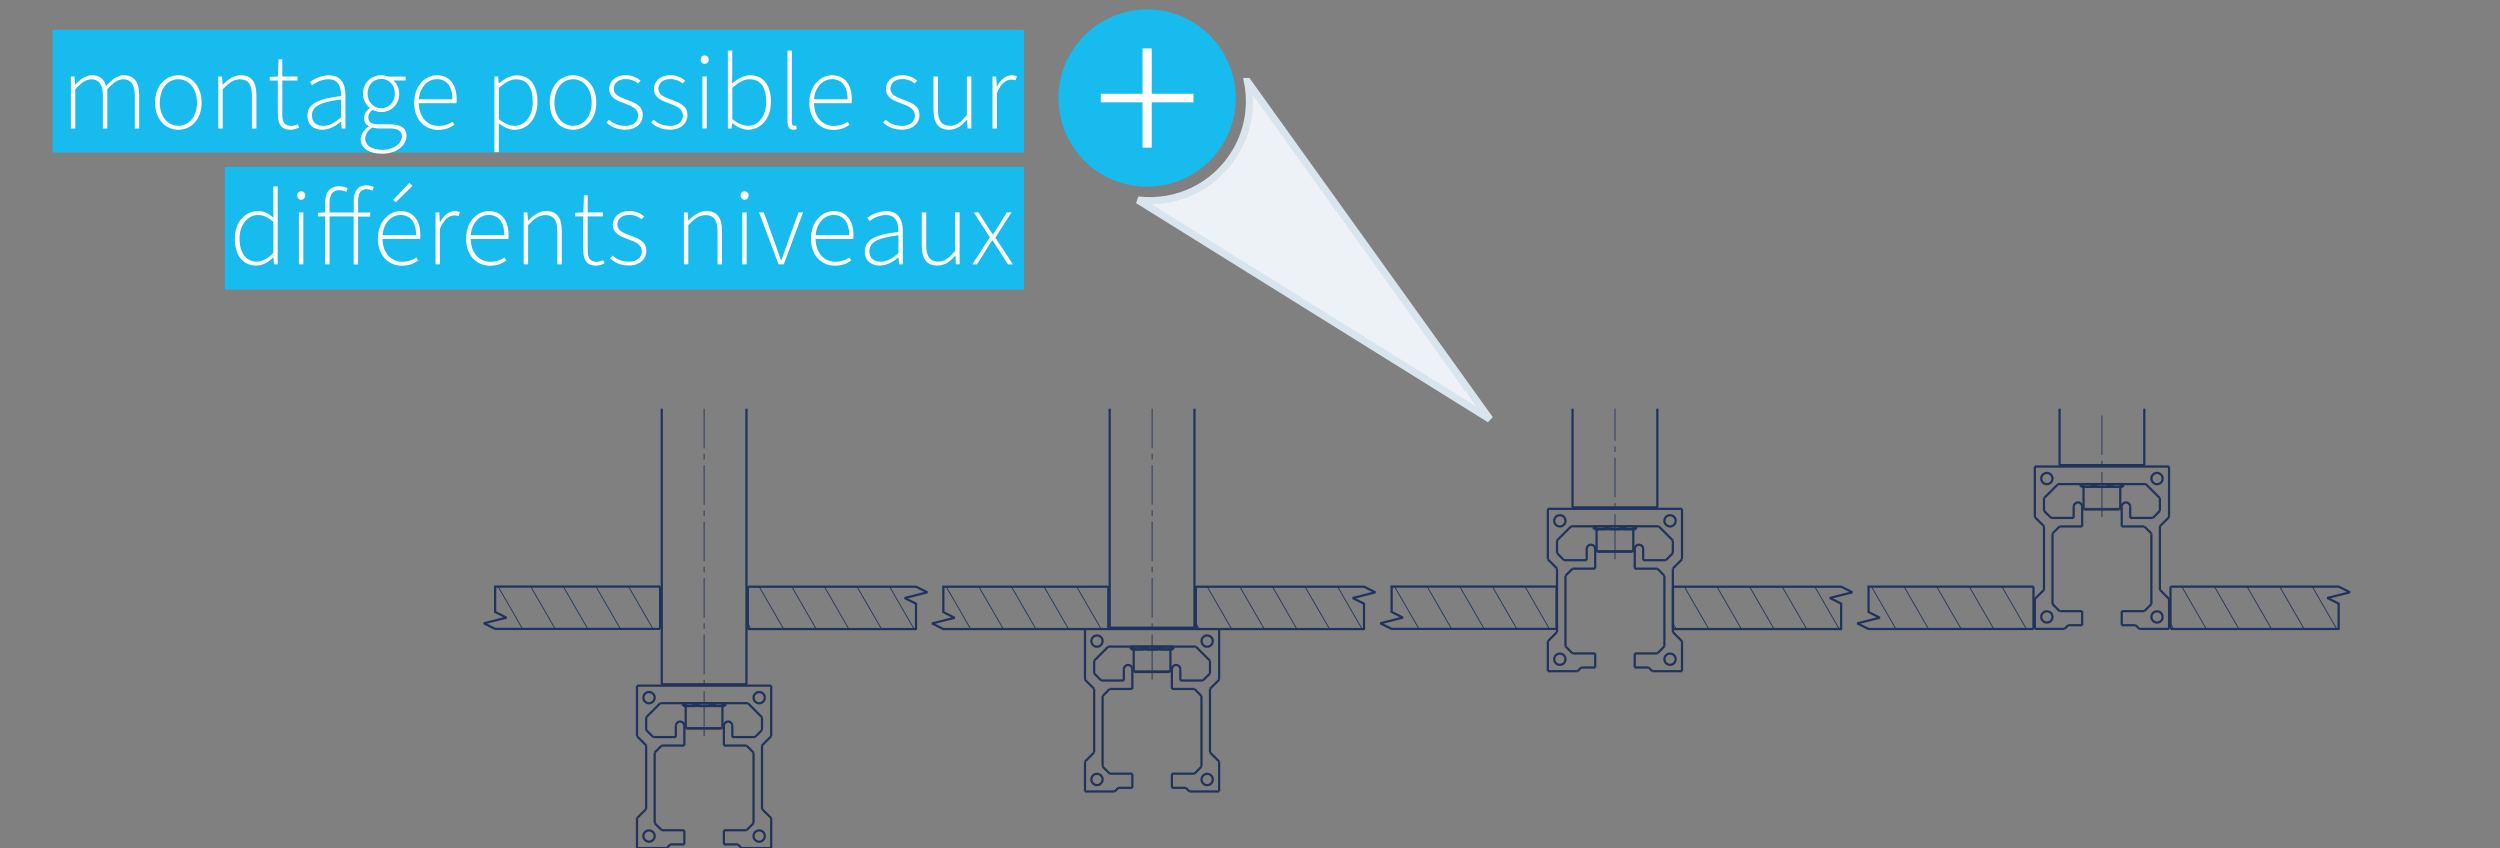 <?xml version="1.0" encoding="UTF-8"?><svg id="a" xmlns="http://www.w3.org/2000/svg" xmlns:xlink="http://www.w3.org/1999/xlink" viewBox="0 0 346.43 117.52"><rect x="0" y="0" width="346.43" height="117.52" fill="#808080" stroke="none"/><defs><style>.g{fill:#fff;}.h{stroke-width:.12px;}.h,.i,.j,.k,.l{fill:none;}.h,.l{stroke:#20335a;stroke-miterlimit:2;}.m{fill:#ecf2f6;}.i{stroke:#18bbee;stroke-miterlimit:10;stroke-width:17px;}.n{clip-path:url(#b);}.j{stroke:#d9e5ec;}.o{fill:#18bbee;}.p{clip-path:url(#f);}.q{fill:url(#e);}.r{mask:url(#d);}.s{clip-path:url(#c);}.l{stroke-width:.31px;}</style><clipPath id="b"><rect class="k" x="-87.92" y="-617.45" width="595.28" height="841.89"/></clipPath><clipPath id="c"><rect class="k" x="-87.92" y="-617.45" width="595.28" height="841.89"/></clipPath><linearGradient id="e" x1="-86.8" y1="223.12" x2="-85.8" y2="223.12" gradientTransform="translate(20254.16 7716.22) rotate(90) scale(89.84)" gradientUnits="userSpaceOnUse"><stop offset="0" stop-color="#fff"/><stop offset="1" stop-color="#000"/></linearGradient><mask id="d" x="-506.56" y="-913.45" width="1432.55" height="1433.91" maskUnits="userSpaceOnUse"><rect class="q" x="-293.14" y="-708.48" width="1005.71" height="1023.96" transform="translate(185.35 89.86) rotate(-42)"/></mask><clipPath id="f"><rect class="k" x="154.95" y="6.97" width="65.15" height="53.02"/></clipPath></defs><g class="n"><path class="o" d="M158.96,1.31c6.78,0,12.28,5.5,12.28,12.28s-5.5,12.28-12.28,12.28-12.28-5.5-12.28-12.28,5.5-12.28,12.28-12.28"/></g><polygon class="g" points="159.6 6.71 159.6 12.99 165.38 12.99 165.38 14.18 159.6 14.18 159.6 20.47 158.32 20.47 158.32 14.18 152.54 14.18 152.54 12.99 158.32 12.99 158.32 6.71 159.6 6.71"/><g class="s"><g class="r"><g class="p"><path class="m" d="M172.88,11.3l33.57,46.79-48.76-30.37c5.33,.64,10.76-1.87,13.61-6.81,1.75-3.03,2.21-6.43,1.57-9.61"/><path class="j" d="M172.88,11.3l33.57,46.79-48.76-30.37c5.33,.64,10.76-1.87,13.61-6.81,1.75-3.03,2.21-6.43,1.57-9.61Z"/></g></g></g><line class="l" x1="94.83" y1="117.01" x2="94.83" y2="115.05"/><line class="l" x1="92.89" y1="117.01" x2="94.83" y2="117.01"/><line class="l" x1="92.38" y1="117.52" x2="92.89" y2="117.01"/><line class="l" x1="88.27" y1="117.52" x2="92.38" y2="117.52"/><line class="l" x1="88.27" y1="113.37" x2="88.27" y2="117.52"/><line class="l" x1="89.54" y1="112.1" x2="88.27" y2="113.37"/><line class="l" x1="89.54" y1="103.29" x2="89.54" y2="112.1"/><line class="l" x1="88.27" y1="102.02" x2="89.54" y2="103.29"/><line class="l" x1="88.27" y1="95.01" x2="88.27" y2="102.02"/><line class="l" x1="106.87" y1="95.01" x2="106.87" y2="102.02"/><line class="l" x1="106.87" y1="102.02" x2="105.59" y2="103.29"/><line class="l" x1="105.59" y1="103.29" x2="105.59" y2="112.1"/><line class="l" x1="105.59" y1="112.1" x2="106.87" y2="113.37"/><line class="l" x1="106.87" y1="113.37" x2="106.87" y2="117.52"/><line class="l" x1="106.87" y1="117.52" x2="102.76" y2="117.52"/><line class="l" x1="102.76" y1="117.52" x2="102.25" y2="117.01"/><line class="l" x1="102.25" y1="117.01" x2="100.31" y2="117.01"/><line class="l" x1="100.31" y1="117.01" x2="100.31" y2="115.05"/><line class="l" x1="100.31" y1="115.05" x2="103.44" y2="115.05"/><line class="l" x1="103.44" y1="115.05" x2="104.42" y2="114.07"/><line class="l" x1="104.42" y1="114.07" x2="104.42" y2="104.29"/><line class="l" x1="104.42" y1="104.29" x2="103.44" y2="103.31"/><line class="l" x1="103.44" y1="103.31" x2="100.31" y2="103.31"/><line class="l" x1="100.31" y1="103.31" x2="100.31" y2="100.57"/><polyline class="l" points="101.48 100.57 101.45 100.38 101.36 100.21 101.22 100.08 101.04 100 100.85 99.98 100.66 100.03 100.5 100.14 100.38 100.29 100.32 100.47 100.31 100.57"/><line class="l" x1="101.48" y1="100.57" x2="101.48" y2="102.14"/><line class="l" x1="101.48" y1="102.14" x2="104.62" y2="102.14"/><line class="l" x1="104.62" y1="102.14" x2="105.59" y2="101.16"/><line class="l" x1="105.59" y1="101.16" x2="105.59" y2="99.4"/><line class="l" x1="105.59" y1="99.4" x2="103.64" y2="97.44"/><line class="l" x1="89.54" y1="99.4" x2="91.5" y2="97.44"/><line class="l" x1="89.54" y1="101.16" x2="89.54" y2="99.4"/><line class="l" x1="90.52" y1="102.14" x2="89.54" y2="101.16"/><line class="l" x1="93.65" y1="102.14" x2="90.52" y2="102.14"/><line class="l" x1="93.65" y1="100.57" x2="93.65" y2="102.14"/><polyline class="l" points="94.83 100.57 94.8 100.38 94.71 100.21 94.56 100.08 94.39 100 94.2 99.98 94.01 100.03 93.84 100.14 93.73 100.29 93.66 100.47 93.65 100.57"/><line class="l" x1="94.83" y1="103.31" x2="94.83" y2="100.57"/><line class="l" x1="91.7" y1="103.31" x2="94.83" y2="103.31"/><line class="l" x1="90.72" y1="104.29" x2="91.7" y2="103.31"/><line class="l" x1="90.72" y1="114.07" x2="90.72" y2="104.29"/><line class="l" x1="91.7" y1="115.05" x2="90.72" y2="114.07"/><line class="l" x1="94.83" y1="115.05" x2="91.7" y2="115.05"/><polyline class="l" points="89.15 96.68 89.18 96.87 89.25 97.05 89.36 97.21 89.51 97.33 89.68 97.42 89.87 97.46 90.07 97.45 90.25 97.39 90.42 97.29 90.56 97.15 90.65 96.98 90.71 96.8 90.72 96.6 90.67 96.41 90.59 96.24 90.46 96.09 90.3 95.98 90.12 95.91 89.92 95.89 89.73 95.92 89.55 95.99 89.4 96.11 89.27 96.26 89.19 96.44 89.15 96.63 89.15 96.68"/><polyline class="l" points="89.15 115.85 89.18 116.05 89.25 116.23 89.36 116.38 89.51 116.51 89.68 116.59 89.87 116.64 90.07 116.62 90.25 116.57 90.42 116.47 90.56 116.33 90.65 116.16 90.71 115.97 90.72 115.78 90.67 115.59 90.59 115.42 90.46 115.27 90.3 115.16 90.12 115.09 89.92 115.07 89.73 115.1 89.55 115.17 89.4 115.28 89.27 115.44 89.19 115.61 89.15 115.8 89.15 115.85"/><polyline class="l" points="105.99 96.68 105.96 96.48 105.89 96.3 105.78 96.15 105.63 96.02 105.46 95.94 105.26 95.9 105.07 95.9 104.88 95.96 104.72 96.06 104.58 96.2 104.48 96.37 104.43 96.55 104.42 96.75 104.46 96.94 104.55 97.11 104.68 97.26 104.84 97.37 105.02 97.44 105.21 97.46 105.41 97.43 105.59 97.36 105.74 97.24 105.86 97.09 105.95 96.92 105.98 96.73 105.99 96.68"/><polyline class="l" points="105.99 115.85 105.96 115.66 105.89 115.48 105.78 115.32 105.63 115.2 105.46 115.11 105.26 115.07 105.07 115.08 104.88 115.14 104.72 115.24 104.58 115.38 104.48 115.54 104.43 115.73 104.42 115.93 104.46 116.12 104.55 116.29 104.68 116.44 104.84 116.55 105.02 116.62 105.21 116.64 105.41 116.61 105.59 116.54 105.74 116.42 105.86 116.27 105.95 116.1 105.98 115.91 105.99 115.85"/><line class="l" x1="88.27" y1="95.01" x2="106.87" y2="95.01"/><line class="l" x1="91.5" y1="97.44" x2="103.64" y2="97.44"/><line class="l" x1="91.7" y1="94.82" x2="91.7" y2="56.63"/><line class="l" x1="103.44" y1="94.82" x2="103.44" y2="56.63"/><line class="l" x1="103.44" y1="94.82" x2="91.7" y2="94.82"/><line class="l" x1="103.25" y1="95.01" x2="103.44" y2="94.82"/><line class="l" x1="91.89" y1="95.01" x2="91.7" y2="94.82"/><line class="l" x1="96.12" y1="97.44" x2="96.12" y2="97.83"/><line class="l" x1="95.02" y1="97.44" x2="96.12" y2="97.44"/><line class="l" x1="95.02" y1="97.44" x2="95.02" y2="97.83"/><line class="l" x1="95.02" y1="97.83" x2="96.12" y2="97.83"/><line class="l" x1="96.48" y1="97.44" x2="96.48" y2="97.83"/><line class="l" x1="96.48" y1="97.44" x2="96.12" y2="97.44"/><line class="l" x1="96.42" y1="97.83" x2="96.12" y2="97.83"/><line class="l" x1="96.48" y1="97.44" x2="96.79" y2="97.44"/><line class="l" x1="98.35" y1="97.44" x2="98.35" y2="97.83"/><line class="l" x1="96.79" y1="97.44" x2="98.35" y2="97.44"/><line class="l" x1="96.79" y1="97.44" x2="96.79" y2="97.83"/><line class="l" x1="96.79" y1="97.83" x2="98.35" y2="97.83"/><line class="l" x1="98.35" y1="97.44" x2="98.66" y2="97.44"/><line class="l" x1="98.66" y1="97.44" x2="98.66" y2="97.83"/><line class="l" x1="95.02" y1="97.44" x2="94.74" y2="97.44"/><line class="l" x1="94.74" y1="97.44" x2="94.74" y2="97.83"/><line class="l" x1="95.02" y1="97.83" x2="94.74" y2="97.83"/><line class="l" x1="94.63" y1="97.44" x2="94.74" y2="97.44"/><line class="l" x1="94.63" y1="97.83" x2="94.74" y2="97.83"/><line class="l" x1="100.4" y1="97.44" x2="100.51" y2="97.44"/><line class="l" x1="100.4" y1="97.44" x2="100.4" y2="97.83"/><line class="l" x1="100.4" y1="97.83" x2="100.51" y2="97.83"/><line class="l" x1="100.13" y1="97.83" x2="100.4" y2="97.83"/><line class="l" x1="100.13" y1="97.44" x2="100.4" y2="97.44"/><line class="l" x1="100.13" y1="97.44" x2="100.13" y2="97.83"/><line class="l" x1="99.02" y1="97.44" x2="100.13" y2="97.44"/><line class="l" x1="99.02" y1="97.44" x2="99.02" y2="97.83"/><line class="l" x1="99.02" y1="97.83" x2="100.13" y2="97.83"/><line class="l" x1="98.72" y1="97.83" x2="99.02" y2="97.83"/><line class="l" x1="98.66" y1="97.44" x2="99.02" y2="97.44"/><line class="l" x1="94.63" y1="97.44" x2="94.63" y2="97.83"/><line class="l" x1="100.51" y1="97.44" x2="100.51" y2="97.83"/><line class="l" x1="95.02" y1="97.83" x2="97.57" y2="97.83"/><line class="h" x1="95.02" y1="100.8" x2="97.57" y2="100.8"/><line class="l" x1="97.57" y1="97.83" x2="100.11" y2="97.83"/><line class="h" x1="97.57" y1="100.8" x2="100.11" y2="100.8"/><line class="l" x1="95.18" y1="100.96" x2="97.57" y2="100.96"/><line class="l" x1="97.57" y1="100.96" x2="99.96" y2="100.96"/><line class="l" x1="95.02" y1="97.83" x2="95.02" y2="100.8"/><line class="l" x1="100.11" y1="97.83" x2="100.11" y2="100.8"/><polyline class="l" points="95.02 100.8 95.11 100.94 95.18 100.96"/><polyline class="l" points="99.96 100.96 100.1 100.87 100.11 100.8"/><path class="h" d="M97.57,62.12v-5.48m0,7.04v-.78m0,7.05v-5.48m0,31.31v6.23m0-7.8v.78m0-7.05v5.48m0-7.05v.78m0-7.04v5.48m0-7.04v.78m0-7.04v5.48m0-7.04v.78"/><line class="h" x1="90.49" y1="87.15" x2="87.1" y2="81.28"/><line class="h" x1="85.97" y1="87.15" x2="82.58" y2="81.28"/><line class="h" x1="81.45" y1="87.15" x2="78.06" y2="81.28"/><line class="h" x1="76.93" y1="87.15" x2="73.54" y2="81.28"/><line class="h" x1="72.41" y1="87.15" x2="69.02" y2="81.28"/><line class="l" x1="91.47" y1="81.28" x2="68.48" y2="81.28"/><line class="l" x1="68.57" y1="87.15" x2="91.47" y2="87.15"/><line class="l" x1="91.47" y1="87.15" x2="91.47" y2="81.28"/><polyline class="l" points="68.61 81.28 68.61 84.8 70.18 85.59 67.05 86.37 68.61 87.15"/><line class="h" x1="126.67" y1="87.17" x2="123.28" y2="81.3"/><line class="h" x1="122.15" y1="87.17" x2="118.76" y2="81.3"/><line class="h" x1="117.63" y1="87.17" x2="114.24" y2="81.3"/><line class="h" x1="113.11" y1="87.17" x2="109.72" y2="81.3"/><line class="h" x1="108.59" y1="87.17" x2="105.2" y2="81.3"/><line class="h" x1="104.07" y1="87.17" x2="103.63" y2="86.41"/><line class="l" x1="126.99" y1="81.3" x2="103.63" y2="81.3"/><line class="l" x1="103.63" y1="87.17" x2="127.06" y2="87.17"/><line class="l" x1="103.63" y1="87.17" x2="103.63" y2="81.3"/><polyline class="l" points="126.93 87.17 126.93 83.65 125.36 82.87 128.5 82.08 126.93 81.29"/><line class="h" x1="152.59" y1="87.17" x2="149.2" y2="81.3"/><line class="h" x1="148.07" y1="87.17" x2="144.68" y2="81.3"/><line class="h" x1="143.55" y1="87.17" x2="140.16" y2="81.3"/><line class="h" x1="139.03" y1="87.17" x2="135.64" y2="81.3"/><line class="h" x1="134.51" y1="87.17" x2="131.12" y2="81.3"/><line class="h" x1="188.75" y1="87.17" x2="185.36" y2="81.3"/><line class="h" x1="184.24" y1="87.17" x2="180.84" y2="81.3"/><line class="h" x1="179.71" y1="87.17" x2="176.33" y2="81.3"/><line class="h" x1="175.2" y1="87.17" x2="171.8" y2="81.3"/><line class="h" x1="170.67" y1="87.17" x2="167.29" y2="81.3"/><line class="h" x1="166.15" y1="87.17" x2="165.71" y2="86.41"/><line class="l" x1="156.91" y1="109.17" x2="156.91" y2="107.21"/><line class="l" x1="154.97" y1="109.17" x2="156.91" y2="109.17"/><line class="l" x1="154.46" y1="109.68" x2="154.97" y2="109.17"/><line class="l" x1="150.35" y1="109.68" x2="154.46" y2="109.68"/><line class="l" x1="150.35" y1="105.53" x2="150.35" y2="109.68"/><line class="l" x1="151.62" y1="104.26" x2="150.35" y2="105.53"/><line class="l" x1="151.62" y1="95.45" x2="151.62" y2="104.26"/><line class="l" x1="150.35" y1="94.18" x2="151.62" y2="95.45"/><line class="l" x1="150.35" y1="87.17" x2="150.35" y2="94.18"/><line class="l" x1="168.94" y1="87.17" x2="168.94" y2="94.18"/><line class="l" x1="168.94" y1="94.18" x2="167.67" y2="95.45"/><line class="l" x1="167.67" y1="95.45" x2="167.67" y2="104.26"/><line class="l" x1="167.67" y1="104.26" x2="168.94" y2="105.53"/><line class="l" x1="168.94" y1="105.53" x2="168.94" y2="109.68"/><line class="l" x1="168.94" y1="109.68" x2="164.83" y2="109.68"/><line class="l" x1="164.83" y1="109.68" x2="164.32" y2="109.17"/><line class="l" x1="164.32" y1="109.17" x2="162.39" y2="109.17"/><line class="l" x1="162.39" y1="109.17" x2="162.39" y2="107.21"/><line class="l" x1="162.39" y1="107.21" x2="165.52" y2="107.21"/><line class="l" x1="165.52" y1="107.21" x2="166.49" y2="106.23"/><line class="l" x1="166.49" y1="106.23" x2="166.49" y2="96.45"/><line class="l" x1="166.49" y1="96.45" x2="165.52" y2="95.47"/><line class="l" x1="165.52" y1="95.47" x2="162.39" y2="95.47"/><line class="l" x1="162.39" y1="95.47" x2="162.39" y2="92.73"/><polyline class="l" points="163.56 92.73 163.53 92.54 163.43 92.37 163.29 92.24 163.12 92.16 162.92 92.14 162.74 92.19 162.58 92.3 162.46 92.45 162.39 92.63 162.39 92.73"/><line class="l" x1="163.56" y1="92.73" x2="163.56" y2="94.3"/><line class="l" x1="163.56" y1="94.3" x2="166.69" y2="94.3"/><line class="l" x1="166.69" y1="94.3" x2="167.67" y2="93.32"/><line class="l" x1="167.67" y1="93.32" x2="167.67" y2="91.56"/><line class="l" x1="167.67" y1="91.56" x2="165.71" y2="89.6"/><line class="l" x1="151.62" y1="91.56" x2="153.58" y2="89.6"/><line class="l" x1="151.62" y1="93.32" x2="151.62" y2="91.56"/><line class="l" x1="152.6" y1="94.3" x2="151.62" y2="93.32"/><line class="l" x1="155.73" y1="94.3" x2="152.6" y2="94.3"/><line class="l" x1="155.73" y1="92.73" x2="155.73" y2="94.3"/><polyline class="l" points="156.91 92.73 156.87 92.54 156.78 92.37 156.64 92.24 156.46 92.16 156.27 92.14 156.08 92.19 155.92 92.3 155.8 92.45 155.74 92.63 155.73 92.73"/><line class="l" x1="156.91" y1="95.47" x2="156.91" y2="92.73"/><line class="l" x1="153.77" y1="95.47" x2="156.91" y2="95.47"/><line class="l" x1="152.79" y1="96.45" x2="153.77" y2="95.47"/><line class="l" x1="152.79" y1="106.23" x2="152.79" y2="96.45"/><line class="l" x1="153.77" y1="107.21" x2="152.79" y2="106.23"/><line class="l" x1="156.91" y1="107.21" x2="153.77" y2="107.21"/><polyline class="l" points="151.23 88.84 151.25 89.03 151.32 89.21 151.44 89.37 151.59 89.49 151.76 89.58 151.95 89.62 152.14 89.61 152.33 89.55 152.49 89.45 152.63 89.31 152.73 89.14 152.78 88.96 152.79 88.76 152.75 88.57 152.66 88.4 152.54 88.25 152.38 88.14 152.19 88.07 152 88.05 151.81 88.08 151.63 88.15 151.47 88.27 151.35 88.42 151.27 88.6 151.23 88.79 151.23 88.84"/><polyline class="l" points="151.23 108.01 151.25 108.21 151.32 108.39 151.44 108.54 151.59 108.67 151.76 108.75 151.95 108.8 152.14 108.78 152.33 108.73 152.49 108.63 152.63 108.49 152.73 108.32 152.78 108.13 152.79 107.94 152.75 107.75 152.66 107.58 152.54 107.43 152.38 107.32 152.19 107.25 152 107.23 151.81 107.26 151.63 107.33 151.47 107.44 151.35 107.6 151.27 107.77 151.23 107.96 151.23 108.01"/><polyline class="l" points="168.06 88.84 168.04 88.64 167.97 88.46 167.85 88.31 167.7 88.18 167.53 88.1 167.34 88.06 167.15 88.06 166.96 88.12 166.79 88.22 166.66 88.36 166.56 88.53 166.51 88.71 166.5 88.91 166.54 89.1 166.63 89.27 166.75 89.42 166.91 89.53 167.09 89.6 167.29 89.62 167.48 89.59 167.66 89.52 167.82 89.4 167.94 89.25 168.02 89.08 168.06 88.89 168.06 88.84"/><polyline class="l" points="168.06 108.01 168.04 107.82 167.97 107.64 167.85 107.48 167.7 107.36 167.53 107.27 167.34 107.23 167.15 107.24 166.96 107.3 166.79 107.4 166.66 107.54 166.56 107.7 166.51 107.89 166.5 108.09 166.54 108.28 166.63 108.45 166.75 108.6 166.91 108.71 167.09 108.78 167.29 108.8 167.48 108.77 167.66 108.7 167.82 108.58 167.94 108.43 168.02 108.26 168.06 108.07 168.06 108.01"/><line class="l" x1="150.35" y1="87.17" x2="168.94" y2="87.17"/><line class="l" x1="153.58" y1="89.6" x2="165.71" y2="89.6"/><line class="l" x1="153.77" y1="86.98" x2="153.77" y2="56.63"/><line class="l" x1="165.52" y1="86.98" x2="165.52" y2="56.63"/><line class="l" x1="165.52" y1="86.98" x2="153.77" y2="86.98"/><line class="l" x1="165.32" y1="87.17" x2="165.52" y2="86.98"/><line class="l" x1="153.97" y1="87.17" x2="153.77" y2="86.98"/><line class="l" x1="158.2" y1="89.6" x2="158.2" y2="89.99"/><line class="l" x1="157.09" y1="89.6" x2="158.2" y2="89.6"/><line class="l" x1="157.09" y1="89.6" x2="157.09" y2="89.99"/><line class="l" x1="157.09" y1="89.99" x2="158.2" y2="89.99"/><line class="l" x1="158.56" y1="89.6" x2="158.56" y2="89.99"/><line class="l" x1="158.56" y1="89.6" x2="158.2" y2="89.6"/><line class="l" x1="158.49" y1="89.99" x2="158.2" y2="89.99"/><line class="l" x1="158.56" y1="89.6" x2="158.86" y2="89.6"/><line class="l" x1="160.43" y1="89.6" x2="160.43" y2="89.99"/><line class="l" x1="158.86" y1="89.6" x2="160.43" y2="89.6"/><line class="l" x1="158.86" y1="89.6" x2="158.86" y2="89.99"/><line class="l" x1="158.86" y1="89.99" x2="160.43" y2="89.99"/><line class="l" x1="160.43" y1="89.6" x2="160.73" y2="89.6"/><line class="l" x1="160.73" y1="89.6" x2="160.73" y2="89.99"/><line class="l" x1="157.09" y1="89.6" x2="156.81" y2="89.6"/><line class="l" x1="156.81" y1="89.6" x2="156.81" y2="89.99"/><line class="l" x1="157.09" y1="89.99" x2="156.81" y2="89.99"/><line class="l" x1="156.71" y1="89.6" x2="156.81" y2="89.6"/><line class="l" x1="156.71" y1="89.99" x2="156.81" y2="89.99"/><line class="l" x1="162.47" y1="89.6" x2="162.58" y2="89.6"/><line class="l" x1="162.47" y1="89.6" x2="162.47" y2="89.99"/><line class="l" x1="162.47" y1="89.99" x2="162.58" y2="89.99"/><line class="l" x1="162.2" y1="89.99" x2="162.47" y2="89.99"/><line class="l" x1="162.2" y1="89.6" x2="162.47" y2="89.6"/><line class="l" x1="162.2" y1="89.6" x2="162.2" y2="89.99"/><line class="l" x1="161.09" y1="89.6" x2="162.2" y2="89.6"/><line class="l" x1="161.09" y1="89.6" x2="161.09" y2="89.99"/><line class="l" x1="161.09" y1="89.99" x2="162.2" y2="89.99"/><line class="l" x1="160.8" y1="89.99" x2="161.09" y2="89.99"/><line class="l" x1="160.73" y1="89.6" x2="161.09" y2="89.6"/><line class="l" x1="156.71" y1="89.6" x2="156.71" y2="89.99"/><line class="l" x1="162.58" y1="89.6" x2="162.58" y2="89.99"/><line class="l" x1="157.1" y1="89.99" x2="159.65" y2="89.99"/><line class="h" x1="157.1" y1="92.96" x2="159.65" y2="92.96"/><line class="l" x1="159.65" y1="89.99" x2="162.19" y2="89.99"/><line class="h" x1="159.65" y1="92.96" x2="162.19" y2="92.96"/><line class="l" x1="157.26" y1="93.12" x2="159.65" y2="93.12"/><line class="l" x1="159.65" y1="93.12" x2="162.03" y2="93.12"/><line class="l" x1="157.1" y1="89.99" x2="157.1" y2="92.96"/><line class="l" x1="162.19" y1="89.99" x2="162.19" y2="92.96"/><polyline class="l" points="157.1 92.96 157.19 93.1 157.26 93.12"/><polyline class="l" points="162.03 93.12 162.17 93.03 162.19 92.96"/><line class="l" x1="189.06" y1="81.3" x2="165.71" y2="81.3"/><line class="l" x1="168.94" y1="87.17" x2="189.15" y2="87.17"/><line class="l" x1="165.71" y1="87.17" x2="165.71" y2="81.3"/><line class="l" x1="153.58" y1="81.3" x2="130.58" y2="81.3"/><line class="l" x1="153.58" y1="81.3" x2="153.77" y2="81.3"/><line class="l" x1="165.52" y1="81.3" x2="165.71" y2="81.3"/><line class="l" x1="130.66" y1="87.17" x2="150.35" y2="87.17"/><line class="l" x1="153.58" y1="87.17" x2="153.58" y2="81.3"/><path class="h" d="M159.65,62.11v-5.48m0,31.31v6.23m0-7.8v.78m0-7.05v5.48m0-7.05v.78m0-7.04v5.48m0-7.04v.78m0-7.04v5.48m0-7.04v.78"/><polyline class="l" points="130.72 81.3 130.72 84.82 132.28 85.61 129.15 86.39 130.72 87.17"/><polyline class="l" points="189.01 87.17 189.01 83.65 187.45 82.87 190.58 82.08 189 81.29"/><line class="h" x1="166.18" y1="87.19" x2="165.74" y2="86.42"/><line class="l" x1="221.05" y1="92.5" x2="221.05" y2="90.55"/><line class="l" x1="219.11" y1="92.5" x2="221.05" y2="92.5"/><line class="l" x1="218.6" y1="93.01" x2="219.11" y2="92.5"/><line class="l" x1="214.49" y1="93.01" x2="218.6" y2="93.01"/><line class="l" x1="214.49" y1="88.86" x2="214.49" y2="93.01"/><line class="l" x1="215.76" y1="87.59" x2="214.49" y2="88.86"/><line class="l" x1="215.76" y1="78.78" x2="215.76" y2="87.59"/><line class="l" x1="214.49" y1="77.51" x2="215.76" y2="78.78"/><line class="l" x1="214.49" y1="70.51" x2="214.49" y2="77.51"/><line class="l" x1="233.08" y1="70.51" x2="233.08" y2="77.51"/><line class="l" x1="233.08" y1="77.51" x2="231.81" y2="78.78"/><line class="l" x1="231.81" y1="78.78" x2="231.81" y2="87.59"/><line class="l" x1="231.81" y1="87.59" x2="233.08" y2="88.86"/><line class="l" x1="233.08" y1="88.86" x2="233.08" y2="93.01"/><line class="l" x1="233.08" y1="93.01" x2="228.97" y2="93.01"/><line class="l" x1="228.97" y1="93.01" x2="228.46" y2="92.5"/><line class="l" x1="228.46" y1="92.5" x2="226.53" y2="92.5"/><line class="l" x1="226.53" y1="92.5" x2="226.53" y2="90.55"/><line class="l" x1="226.53" y1="90.55" x2="229.66" y2="90.55"/><line class="l" x1="229.66" y1="90.55" x2="230.64" y2="89.57"/><line class="l" x1="230.64" y1="89.57" x2="230.64" y2="79.78"/><line class="l" x1="230.64" y1="79.78" x2="229.66" y2="78.8"/><line class="l" x1="229.66" y1="78.8" x2="226.53" y2="78.8"/><line class="l" x1="226.53" y1="78.8" x2="226.53" y2="76.07"/><polyline class="l" points="227.7 76.07 227.67 75.87 227.58 75.71 227.44 75.57 227.26 75.5 227.06 75.48 226.88 75.53 226.72 75.63 226.6 75.79 226.53 75.97 226.53 76.07"/><line class="l" x1="227.7" y1="76.07" x2="227.7" y2="77.63"/><line class="l" x1="227.7" y1="77.63" x2="230.83" y2="77.63"/><line class="l" x1="230.83" y1="77.63" x2="231.81" y2="76.65"/><line class="l" x1="231.81" y1="76.65" x2="231.81" y2="74.89"/><line class="l" x1="231.81" y1="74.89" x2="229.85" y2="72.93"/><line class="l" x1="215.76" y1="74.89" x2="217.72" y2="72.93"/><line class="l" x1="215.76" y1="76.65" x2="215.76" y2="74.89"/><line class="l" x1="216.74" y1="77.63" x2="215.76" y2="76.65"/><line class="l" x1="219.87" y1="77.63" x2="216.74" y2="77.63"/><line class="l" x1="219.87" y1="76.07" x2="219.87" y2="77.63"/><polyline class="l" points="221.05 76.07 221.01 75.87 220.92 75.71 220.78 75.57 220.6 75.5 220.41 75.48 220.22 75.53 220.06 75.63 219.94 75.79 219.88 75.97 219.87 76.07"/><line class="l" x1="221.05" y1="78.8" x2="221.05" y2="76.07"/><line class="l" x1="217.91" y1="78.8" x2="221.05" y2="78.8"/><line class="l" x1="216.93" y1="79.78" x2="217.91" y2="78.8"/><line class="l" x1="216.93" y1="89.57" x2="216.93" y2="79.78"/><line class="l" x1="217.91" y1="90.55" x2="216.93" y2="89.57"/><line class="l" x1="221.05" y1="90.55" x2="217.91" y2="90.55"/><polyline class="l" points="215.37 72.17 215.39 72.37 215.46 72.54 215.58 72.7 215.73 72.83 215.9 72.91 216.09 72.95 216.28 72.94 216.47 72.89 216.64 72.79 216.77 72.65 216.87 72.48 216.93 72.29 216.93 72.1 216.89 71.91 216.8 71.74 216.68 71.59 216.52 71.48 216.34 71.41 216.14 71.39 215.95 71.42 215.77 71.49 215.61 71.6 215.49 71.75 215.41 71.93 215.37 72.12 215.37 72.17"/><polyline class="l" points="215.37 91.35 215.39 91.54 215.46 91.72 215.58 91.88 215.73 92.01 215.9 92.09 216.09 92.13 216.28 92.12 216.47 92.06 216.64 91.97 216.77 91.83 216.87 91.66 216.93 91.47 216.93 91.28 216.89 91.09 216.8 90.91 216.68 90.77 216.52 90.66 216.34 90.59 216.14 90.57 215.95 90.59 215.77 90.67 215.61 90.78 215.49 90.93 215.41 91.11 215.37 91.3 215.37 91.35"/><polyline class="l" points="232.2 72.17 232.18 71.98 232.11 71.8 232 71.64 231.85 71.51 231.67 71.43 231.48 71.39 231.29 71.4 231.1 71.46 230.93 71.56 230.8 71.7 230.7 71.86 230.65 72.05 230.64 72.24 230.68 72.43 230.77 72.61 230.9 72.75 231.06 72.86 231.24 72.93 231.43 72.96 231.62 72.93 231.8 72.85 231.96 72.74 232.08 72.59 232.16 72.41 232.2 72.22 232.2 72.17"/><polyline class="l" points="232.2 91.35 232.18 91.16 232.11 90.98 232 90.82 231.85 90.69 231.67 90.61 231.48 90.57 231.29 90.58 231.1 90.63 230.93 90.73 230.8 90.87 230.7 91.04 230.65 91.23 230.64 91.42 230.68 91.61 230.77 91.78 230.9 91.93 231.06 92.04 231.24 92.11 231.43 92.13 231.62 92.11 231.8 92.03 231.96 91.92 232.08 91.77 232.16 91.59 232.2 91.4 232.2 91.35"/><line class="l" x1="214.49" y1="70.51" x2="233.08" y2="70.51"/><line class="l" x1="217.72" y1="72.93" x2="229.85" y2="72.93"/><line class="l" x1="217.91" y1="70.31" x2="217.91" y2="56.64"/><line class="l" x1="229.66" y1="70.31" x2="229.66" y2="56.63"/><line class="l" x1="229.66" y1="70.31" x2="217.91" y2="70.31"/><line class="l" x1="229.46" y1="70.51" x2="229.66" y2="70.31"/><line class="l" x1="218.11" y1="70.51" x2="217.91" y2="70.31"/><line class="l" x1="222.34" y1="72.93" x2="222.34" y2="73.33"/><line class="l" x1="221.23" y1="72.93" x2="222.34" y2="72.93"/><line class="l" x1="221.23" y1="72.93" x2="221.23" y2="73.33"/><line class="l" x1="221.23" y1="73.33" x2="222.34" y2="73.33"/><line class="l" x1="222.7" y1="72.93" x2="222.7" y2="73.33"/><line class="l" x1="222.7" y1="72.93" x2="222.34" y2="72.93"/><line class="l" x1="222.63" y1="73.33" x2="222.34" y2="73.33"/><line class="l" x1="222.7" y1="72.93" x2="223" y2="72.93"/><line class="l" x1="224.57" y1="72.93" x2="224.57" y2="73.33"/><line class="l" x1="223" y1="72.93" x2="224.57" y2="72.93"/><line class="l" x1="223" y1="72.93" x2="223" y2="73.33"/><line class="l" x1="223" y1="73.33" x2="224.57" y2="73.33"/><line class="l" x1="224.57" y1="72.93" x2="224.87" y2="72.93"/><line class="l" x1="224.87" y1="72.93" x2="224.87" y2="73.33"/><line class="l" x1="221.23" y1="72.93" x2="220.96" y2="72.93"/><line class="l" x1="220.96" y1="72.93" x2="220.96" y2="73.33"/><line class="l" x1="221.23" y1="73.33" x2="220.96" y2="73.33"/><line class="l" x1="220.85" y1="72.93" x2="220.96" y2="72.93"/><line class="l" x1="220.85" y1="73.33" x2="220.96" y2="73.33"/><line class="l" x1="226.62" y1="72.93" x2="226.72" y2="72.93"/><line class="l" x1="226.62" y1="72.93" x2="226.62" y2="73.33"/><line class="l" x1="226.62" y1="73.33" x2="226.72" y2="73.33"/><line class="l" x1="226.34" y1="73.33" x2="226.62" y2="73.33"/><line class="l" x1="226.34" y1="72.93" x2="226.62" y2="72.93"/><line class="l" x1="226.34" y1="72.93" x2="226.34" y2="73.33"/><line class="l" x1="225.23" y1="72.93" x2="226.34" y2="72.93"/><line class="l" x1="225.23" y1="72.93" x2="225.23" y2="73.33"/><line class="l" x1="225.23" y1="73.33" x2="226.34" y2="73.33"/><line class="l" x1="224.94" y1="73.33" x2="225.23" y2="73.33"/><line class="l" x1="224.87" y1="72.93" x2="225.23" y2="72.93"/><line class="l" x1="220.85" y1="72.93" x2="220.85" y2="73.33"/><line class="l" x1="226.72" y1="72.93" x2="226.72" y2="73.33"/><line class="l" x1="221.24" y1="73.33" x2="223.79" y2="73.33"/><line class="h" x1="221.24" y1="76.3" x2="223.79" y2="76.3"/><line class="l" x1="223.79" y1="73.33" x2="226.33" y2="73.33"/><line class="h" x1="223.79" y1="76.3" x2="226.33" y2="76.3"/><line class="l" x1="221.4" y1="76.46" x2="223.79" y2="76.46"/><line class="l" x1="223.79" y1="76.46" x2="226.17" y2="76.46"/><line class="l" x1="221.24" y1="73.33" x2="221.24" y2="76.3"/><line class="l" x1="226.33" y1="73.33" x2="226.33" y2="76.3"/><polyline class="l" points="221.24 76.3 221.33 76.44 221.4 76.46"/><polyline class="l" points="226.17 76.46 226.31 76.37 226.33 76.3"/><path class="h" d="M223.79,71.27v6.23m0-7.8v.78m0-7.05v5.48m0-7.05v.78m0-6.03v4.46"/><line class="h" x1="214.71" y1="87.15" x2="211.32" y2="81.28"/><line class="h" x1="210.19" y1="87.15" x2="206.8" y2="81.28"/><line class="h" x1="205.67" y1="87.15" x2="202.28" y2="81.28"/><line class="h" x1="201.15" y1="87.15" x2="197.76" y2="81.28"/><line class="h" x1="196.63" y1="87.15" x2="193.24" y2="81.28"/><line class="l" x1="215.69" y1="81.28" x2="192.7" y2="81.28"/><line class="l" x1="192.79" y1="87.15" x2="215.69" y2="87.15"/><line class="l" x1="215.69" y1="87.15" x2="215.69" y2="81.28"/><polyline class="l" points="192.84 81.28 192.84 84.8 194.4 85.58 191.27 86.37 192.84 87.15"/><line class="h" x1="254.87" y1="87.17" x2="251.48" y2="81.3"/><line class="h" x1="250.35" y1="87.17" x2="246.96" y2="81.3"/><line class="h" x1="245.83" y1="87.17" x2="242.44" y2="81.3"/><line class="h" x1="241.31" y1="87.17" x2="237.92" y2="81.3"/><line class="h" x1="236.79" y1="87.17" x2="233.4" y2="81.3"/><line class="h" x1="232.27" y1="87.17" x2="231.83" y2="86.4"/><line class="l" x1="255.19" y1="81.3" x2="231.83" y2="81.3"/><line class="l" x1="231.83" y1="87.17" x2="255.26" y2="87.17"/><line class="l" x1="231.83" y1="87.17" x2="231.83" y2="81.3"/><polyline class="l" points="255.13 87.17 255.13 83.65 253.56 82.86 256.69 82.08 255.13 81.29"/><line class="l" x1="288.53" y1="86.64" x2="288.53" y2="84.69"/><line class="l" x1="286.59" y1="86.64" x2="288.53" y2="86.64"/><line class="l" x1="286.08" y1="87.15" x2="286.59" y2="86.64"/><line class="l" x1="281.97" y1="87.15" x2="286.08" y2="87.15"/><line class="l" x1="281.97" y1="83" x2="281.97" y2="87.15"/><line class="l" x1="283.24" y1="81.73" x2="281.97" y2="83"/><line class="l" x1="283.24" y1="72.93" x2="283.24" y2="81.73"/><line class="l" x1="281.97" y1="71.66" x2="283.24" y2="72.93"/><line class="l" x1="281.97" y1="64.65" x2="281.97" y2="71.66"/><line class="l" x1="300.57" y1="64.65" x2="300.57" y2="71.66"/><line class="l" x1="300.57" y1="71.66" x2="299.3" y2="72.93"/><line class="l" x1="299.3" y1="72.93" x2="299.3" y2="81.73"/><line class="l" x1="299.3" y1="81.73" x2="300.57" y2="83"/><line class="l" x1="300.57" y1="83" x2="300.57" y2="87.15"/><line class="l" x1="300.57" y1="87.15" x2="296.46" y2="87.15"/><line class="l" x1="296.46" y1="87.15" x2="295.95" y2="86.64"/><line class="l" x1="295.95" y1="86.64" x2="294.01" y2="86.64"/><line class="l" x1="294.01" y1="86.64" x2="294.01" y2="84.69"/><line class="l" x1="294.01" y1="84.69" x2="297.14" y2="84.69"/><line class="l" x1="297.14" y1="84.69" x2="298.12" y2="83.71"/><line class="l" x1="298.12" y1="83.71" x2="298.12" y2="73.93"/><line class="l" x1="298.12" y1="73.93" x2="297.14" y2="72.95"/><line class="l" x1="297.14" y1="72.95" x2="294.01" y2="72.95"/><line class="l" x1="294.01" y1="72.95" x2="294.01" y2="70.21"/><polyline class="l" points="295.19 70.21 295.16 70.02 295.06 69.85 294.92 69.71 294.74 69.64 294.55 69.62 294.36 69.67 294.2 69.78 294.08 69.93 294.02 70.11 294.01 70.21"/><line class="l" x1="295.19" y1="70.21" x2="295.19" y2="71.77"/><line class="l" x1="295.19" y1="71.77" x2="298.32" y2="71.77"/><line class="l" x1="298.32" y1="71.77" x2="299.3" y2="70.79"/><line class="l" x1="299.3" y1="70.79" x2="299.3" y2="69.03"/><line class="l" x1="299.3" y1="69.03" x2="297.34" y2="67.08"/><line class="l" x1="283.24" y1="69.03" x2="285.2" y2="67.08"/><line class="l" x1="283.24" y1="70.79" x2="283.24" y2="69.03"/><line class="l" x1="284.23" y1="71.77" x2="283.24" y2="70.79"/><line class="l" x1="287.35" y1="71.77" x2="284.23" y2="71.77"/><line class="l" x1="287.35" y1="70.21" x2="287.35" y2="71.77"/><polyline class="l" points="288.53 70.21 288.5 70.02 288.41 69.85 288.27 69.71 288.09 69.64 287.9 69.62 287.71 69.67 287.55 69.78 287.43 69.93 287.36 70.11 287.35 70.21"/><line class="l" x1="288.53" y1="72.95" x2="288.53" y2="70.21"/><line class="l" x1="285.4" y1="72.95" x2="288.53" y2="72.95"/><line class="l" x1="284.42" y1="73.93" x2="285.4" y2="72.95"/><line class="l" x1="284.42" y1="83.71" x2="284.42" y2="73.93"/><line class="l" x1="285.4" y1="84.69" x2="284.42" y2="83.71"/><line class="l" x1="288.53" y1="84.69" x2="285.4" y2="84.69"/><polyline class="l" points="282.86 66.31 282.88 66.51 282.95 66.68 283.06 66.85 283.21 66.97 283.39 67.06 283.58 67.09 283.77 67.08 283.95 67.03 284.12 66.93 284.26 66.79 284.36 66.62 284.41 66.43 284.42 66.24 284.37 66.05 284.29 65.88 284.16 65.73 284 65.62 283.82 65.55 283.63 65.53 283.44 65.56 283.25 65.63 283.1 65.74 282.97 65.9 282.89 66.07 282.86 66.26 282.86 66.31"/><polyline class="l" points="282.86 85.49 282.88 85.68 282.95 85.86 283.06 86.02 283.21 86.15 283.39 86.23 283.58 86.27 283.77 86.26 283.95 86.21 284.12 86.11 284.26 85.97 284.36 85.8 284.41 85.61 284.42 85.42 284.37 85.23 284.29 85.05 284.16 84.91 284 84.8 283.82 84.73 283.63 84.71 283.44 84.73 283.25 84.81 283.1 84.92 282.97 85.07 282.89 85.25 282.86 85.44 282.86 85.49"/><polyline class="l" points="299.69 66.31 299.66 66.12 299.59 65.94 299.48 65.78 299.33 65.66 299.16 65.57 298.97 65.53 298.77 65.54 298.58 65.6 298.42 65.7 298.28 65.84 298.18 66 298.13 66.19 298.12 66.38 298.17 66.57 298.25 66.75 298.38 66.89 298.54 67.01 298.72 67.08 298.91 67.1 299.11 67.07 299.29 67 299.44 66.88 299.57 66.73 299.65 66.56 299.68 66.36 299.69 66.31"/><polyline class="l" points="299.69 85.49 299.66 85.3 299.59 85.12 299.48 84.96 299.33 84.83 299.16 84.75 298.97 84.71 298.77 84.72 298.58 84.78 298.42 84.87 298.28 85.01 298.18 85.18 298.13 85.37 298.12 85.56 298.17 85.75 298.25 85.92 298.38 86.07 298.54 86.18 298.72 86.25 298.91 86.27 299.11 86.25 299.29 86.17 299.44 86.06 299.57 85.91 299.65 85.73 299.68 85.54 299.69 85.49"/><line class="l" x1="281.97" y1="64.65" x2="300.57" y2="64.65"/><line class="l" x1="285.2" y1="67.08" x2="297.34" y2="67.08"/><line class="l" x1="285.4" y1="64.45" x2="285.4" y2="56.63"/><line class="l" x1="297.14" y1="64.45" x2="297.14" y2="56.63"/><line class="l" x1="297.14" y1="64.45" x2="285.4" y2="64.45"/><line class="l" x1="296.95" y1="64.65" x2="297.14" y2="64.45"/><line class="l" x1="285.6" y1="64.65" x2="285.4" y2="64.45"/><line class="l" x1="289.82" y1="67.08" x2="289.82" y2="67.47"/><line class="l" x1="288.72" y1="67.08" x2="289.82" y2="67.08"/><line class="l" x1="288.72" y1="67.08" x2="288.72" y2="67.47"/><line class="l" x1="288.72" y1="67.47" x2="289.82" y2="67.47"/><line class="l" x1="290.19" y1="67.08" x2="290.19" y2="67.47"/><line class="l" x1="290.19" y1="67.08" x2="289.82" y2="67.08"/><line class="l" x1="290.12" y1="67.47" x2="289.82" y2="67.47"/><line class="l" x1="290.19" y1="67.08" x2="290.49" y2="67.08"/><line class="l" x1="292.05" y1="67.08" x2="292.05" y2="67.47"/><line class="l" x1="290.49" y1="67.08" x2="292.05" y2="67.08"/><line class="l" x1="290.49" y1="67.08" x2="290.49" y2="67.47"/><line class="l" x1="290.49" y1="67.47" x2="292.05" y2="67.47"/><line class="l" x1="292.05" y1="67.08" x2="292.36" y2="67.08"/><line class="l" x1="292.36" y1="67.08" x2="292.36" y2="67.47"/><line class="l" x1="288.72" y1="67.08" x2="288.44" y2="67.08"/><line class="l" x1="288.44" y1="67.08" x2="288.44" y2="67.47"/><line class="l" x1="288.72" y1="67.47" x2="288.44" y2="67.47"/><line class="l" x1="288.34" y1="67.08" x2="288.44" y2="67.08"/><line class="l" x1="288.34" y1="67.47" x2="288.44" y2="67.47"/><line class="l" x1="294.1" y1="67.08" x2="294.21" y2="67.08"/><line class="l" x1="294.1" y1="67.08" x2="294.1" y2="67.47"/><line class="l" x1="294.1" y1="67.47" x2="294.21" y2="67.47"/><line class="l" x1="293.83" y1="67.47" x2="294.1" y2="67.47"/><line class="l" x1="293.83" y1="67.08" x2="294.1" y2="67.08"/><line class="l" x1="293.83" y1="67.08" x2="293.83" y2="67.47"/><line class="l" x1="292.72" y1="67.08" x2="293.83" y2="67.08"/><line class="l" x1="292.72" y1="67.08" x2="292.72" y2="67.47"/><line class="l" x1="292.72" y1="67.47" x2="293.83" y2="67.47"/><line class="l" x1="292.42" y1="67.47" x2="292.72" y2="67.47"/><line class="l" x1="292.36" y1="67.08" x2="292.72" y2="67.08"/><line class="l" x1="288.34" y1="67.08" x2="288.34" y2="67.47"/><line class="l" x1="294.21" y1="67.08" x2="294.21" y2="67.47"/><line class="l" x1="288.72" y1="67.47" x2="291.27" y2="67.47"/><line class="h" x1="288.72" y1="70.44" x2="291.27" y2="70.44"/><line class="l" x1="291.27" y1="67.47" x2="293.81" y2="67.47"/><line class="h" x1="291.27" y1="70.44" x2="293.81" y2="70.44"/><line class="l" x1="288.88" y1="70.6" x2="291.27" y2="70.6"/><line class="l" x1="291.27" y1="70.6" x2="293.66" y2="70.6"/><line class="l" x1="288.72" y1="67.47" x2="288.72" y2="70.44"/><line class="l" x1="293.81" y1="67.47" x2="293.81" y2="70.44"/><polyline class="l" points="288.72 70.44 288.81 70.58 288.88 70.6"/><polyline class="l" points="293.66 70.6 293.8 70.51 293.81 70.44"/><path class="h" d="M291.27,65.41v6.23m0-7.8v.78m0-7.05v5.48"/><line class="h" x1="280.8" y1="87.16" x2="277.41" y2="81.29"/><line class="h" x1="276.28" y1="87.16" x2="272.89" y2="81.29"/><line class="h" x1="271.76" y1="87.16" x2="268.37" y2="81.29"/><line class="h" x1="267.24" y1="87.16" x2="263.85" y2="81.29"/><line class="h" x1="262.72" y1="87.16" x2="259.33" y2="81.29"/><line class="l" x1="281.78" y1="81.29" x2="258.79" y2="81.29"/><line class="l" x1="258.88" y1="87.16" x2="281.78" y2="87.16"/><line class="l" x1="281.78" y1="87.16" x2="281.78" y2="81.29"/><polyline class="l" points="258.93 81.29 258.93 84.81 260.49 85.6 257.36 86.38 258.93 87.16"/><line class="h" x1="323.81" y1="87.16" x2="320.42" y2="81.29"/><line class="h" x1="319.29" y1="87.16" x2="315.9" y2="81.29"/><line class="h" x1="314.77" y1="87.16" x2="311.38" y2="81.29"/><line class="h" x1="310.25" y1="87.16" x2="306.86" y2="81.29"/><line class="h" x1="305.73" y1="87.16" x2="302.34" y2="81.29"/><line class="h" x1="301.21" y1="87.16" x2="300.77" y2="86.4"/><line class="l" x1="324.12" y1="81.29" x2="300.77" y2="81.29"/><line class="l" x1="300.77" y1="87.16" x2="324.2" y2="87.16"/><line class="l" x1="300.77" y1="87.16" x2="300.77" y2="81.29"/><polyline class="l" points="324.07 87.16 324.07 83.64 322.5 82.86 325.63 82.08 324.07 81.28"/><line class="i" x1="7.3" y1="12.63" x2="141.89" y2="12.63"/><line class="i" x1="31.17" y1="31.63" x2="141.89" y2="31.63"/><g><path class="g" d="M9.81,10.61h.52l.08,1.12h.03c.65-.73,1.47-1.3,2.28-1.3,1.16,0,1.73,.58,1.98,1.49,.83-.92,1.62-1.49,2.44-1.49,1.43,0,2.15,.9,2.15,2.76v4.62h-.61v-4.54c0-1.53-.51-2.28-1.64-2.28-.67,0-1.38,.47-2.17,1.38v5.44h-.61v-4.54c0-1.53-.53-2.28-1.64-2.28-.66,0-1.38,.47-2.19,1.38v5.44h-.61v-7.2Z"/><path class="g" d="M21.49,14.22c0-2.4,1.5-3.79,3.23-3.79s3.22,1.4,3.22,3.79-1.5,3.76-3.22,3.76-3.23-1.38-3.23-3.76Zm5.81,0c0-1.92-1.11-3.24-2.58-3.24s-2.58,1.32-2.58,3.24,1.11,3.21,2.58,3.21,2.58-1.29,2.58-3.21Z"/><path class="g" d="M30.25,10.61h.52l.08,1.12h.03c.73-.73,1.48-1.3,2.48-1.3,1.48,0,2.17,.9,2.17,2.76v4.62h-.62v-4.54c0-1.53-.49-2.28-1.66-2.28-.87,0-1.5,.47-2.39,1.38v5.44h-.61v-7.2Z"/><path class="g" d="M38.5,15.84v-4.68h-1.12v-.5l1.14-.06,.08-2.38h.52v2.38h2.1v.56h-2.1v4.72c0,.93,.23,1.56,1.23,1.56,.27,0,.57-.06,.92-.22l.19,.43c-.39,.21-.82,.33-1.18,.33-1.38,0-1.77-.87-1.77-2.14Z"/><path class="g" d="M42.6,16.02c0-1.6,1.45-2.35,4.66-2.71,.02-1.12-.28-2.33-1.71-2.33-.99,0-1.83,.48-2.31,.83l-.29-.45c.5-.38,1.48-.93,2.65-.93,1.69,0,2.27,1.25,2.27,2.76v4.62h-.52l-.08-.95h-.03c-.74,.6-1.62,1.12-2.56,1.12-1.12,0-2.08-.6-2.08-1.96Zm4.66,.25v-2.49c-3.01,.36-4.03,1.03-4.03,2.21,0,1.05,.72,1.45,1.56,1.45s1.56-.4,2.47-1.17Z"/><path class="g" d="M49.99,19.29c0-.63,.42-1.28,1.08-1.75v-.06c-.36-.21-.63-.6-.63-1.14,0-.66,.46-1.11,.78-1.33v-.06c-.45-.39-.92-1.11-.92-1.98,0-1.47,1.12-2.54,2.52-2.54,.39,0,.73,.09,.96,.18h2.43v.54h-1.7c.48,.41,.81,1.05,.81,1.83,0,1.47-1.09,2.55-2.5,2.55-.4,0-.87-.12-1.2-.31-.31,.25-.58,.57-.58,1.05,0,.53,.3,.95,1.38,.95h1.54c1.62,0,2.37,.52,2.37,1.65,0,1.23-1.32,2.43-3.39,2.43-1.81,0-2.96-.79-2.96-1.99Zm5.7-.38c0-.79-.57-1.11-1.68-1.11h-1.56c-.13,0-.51-.03-.88-.12-.69,.46-.96,1.02-.96,1.54,0,.92,.87,1.54,2.4,1.54,1.65,0,2.68-.94,2.68-1.86Zm-.97-5.96c0-1.23-.85-2.01-1.89-2.01s-1.89,.76-1.89,2.01,.88,2.05,1.89,2.05,1.89-.83,1.89-2.05Z"/><path class="g" d="M57.4,14.22c0-2.35,1.53-3.79,3.14-3.79,1.69,0,2.74,1.2,2.74,3.33,0,.18,0,.34-.03,.54h-5.21c.02,1.83,1.1,3.15,2.73,3.15,.79,0,1.44-.24,1.95-.58l.25,.42c-.56,.38-1.2,.71-2.27,.71-1.83,0-3.31-1.41-3.31-3.76Zm5.29-.46c0-1.86-.85-2.79-2.16-2.79-1.23,0-2.34,1.05-2.49,2.79h4.65Z"/><path class="g" d="M68.51,10.61h.52l.08,.92h.03c.71-.57,1.56-1.09,2.44-1.09,1.94,0,2.9,1.46,2.9,3.67,0,2.45-1.48,3.88-3.18,3.88-.69,0-1.43-.33-2.18-.88v3.97h-.61V10.61Zm5.31,3.5c0-1.79-.63-3.12-2.32-3.12-.72,0-1.48,.42-2.37,1.2v4.32c.83,.67,1.6,.93,2.15,.93,1.48,0,2.55-1.37,2.55-3.33Z"/><path class="g" d="M76.18,14.22c0-2.4,1.5-3.79,3.23-3.79s3.22,1.4,3.22,3.79-1.5,3.76-3.22,3.76-3.23-1.38-3.23-3.76Zm5.81,0c0-1.92-1.11-3.24-2.58-3.24s-2.58,1.32-2.58,3.24,1.11,3.21,2.58,3.21,2.58-1.29,2.58-3.21Z"/><path class="g" d="M84.04,16.98l.33-.39c.6,.51,1.24,.85,2.32,.85,1.15,0,1.75-.67,1.75-1.44,0-.92-.93-1.32-1.77-1.62-1.11-.39-2.25-.83-2.25-2.05,0-1.02,.81-1.91,2.31-1.91,.81,0,1.52,.32,2.04,.75l-.35,.39c-.48-.36-.99-.6-1.72-.6-1.14,0-1.65,.66-1.65,1.33,0,.83,.78,1.14,1.65,1.47,1.14,.44,2.37,.79,2.37,2.19,0,1.08-.87,2.02-2.42,2.02-1.12,0-2.01-.39-2.62-1Z"/><path class="g" d="M90.23,16.98l.33-.39c.6,.51,1.24,.85,2.32,.85,1.15,0,1.75-.67,1.75-1.44,0-.92-.93-1.32-1.77-1.62-1.11-.39-2.25-.83-2.25-2.05,0-1.02,.81-1.91,2.31-1.91,.81,0,1.52,.32,2.04,.75l-.35,.39c-.48-.36-.99-.6-1.72-.6-1.14,0-1.65,.66-1.65,1.33,0,.83,.78,1.14,1.65,1.47,1.14,.44,2.37,.79,2.37,2.19,0,1.08-.87,2.02-2.41,2.02-1.12,0-2.01-.39-2.62-1Z"/><path class="g" d="M97.09,8.25c0-.33,.24-.57,.56-.57s.56,.24,.56,.57c0,.36-.24,.6-.56,.6s-.56-.24-.56-.6Zm.24,2.35h.61v7.2h-.61v-7.2Z"/><path class="g" d="M101.48,17.09h-.03l-.08,.72h-.51V7.01h.61v3.15l-.03,1.41c.73-.62,1.62-1.14,2.49-1.14,1.94,0,2.9,1.46,2.9,3.67,0,2.45-1.48,3.88-3.18,3.88-.69,0-1.49-.36-2.18-.9Zm4.69-2.99c0-1.79-.63-3.12-2.32-3.12-.72,0-1.52,.42-2.37,1.2v4.32c.79,.67,1.6,.93,2.15,.93,1.48,0,2.55-1.37,2.55-3.33Z"/><path class="g" d="M109.12,16.88V7.01h.61v9.96c0,.34,.14,.46,.35,.46,.06,0,.12,0,.24-.03l.1,.48c-.13,.08-.28,.1-.46,.1-.54,0-.84-.34-.84-1.11Z"/><path class="g" d="M112.16,14.22c0-2.35,1.53-3.79,3.14-3.79,1.69,0,2.74,1.2,2.74,3.33,0,.18,0,.34-.03,.54h-5.21c.02,1.83,1.1,3.15,2.73,3.15,.79,0,1.44-.24,1.95-.58l.25,.42c-.56,.38-1.2,.71-2.27,.71-1.83,0-3.31-1.41-3.31-3.76Zm5.29-.46c0-1.86-.85-2.79-2.16-2.79-1.23,0-2.34,1.05-2.49,2.79h4.65Z"/><path class="g" d="M122.38,16.98l.33-.39c.6,.51,1.24,.85,2.32,.85,1.15,0,1.75-.67,1.75-1.44,0-.92-.93-1.32-1.77-1.62-1.11-.39-2.25-.83-2.25-2.05,0-1.02,.81-1.91,2.31-1.91,.81,0,1.52,.32,2.04,.75l-.35,.39c-.48-.36-.99-.6-1.72-.6-1.14,0-1.65,.66-1.65,1.33,0,.83,.78,1.14,1.65,1.47,1.14,.44,2.37,.79,2.37,2.19,0,1.08-.87,2.02-2.42,2.02-1.12,0-2.01-.39-2.62-1Z"/><path class="g" d="M129.35,15.23v-4.62h.62v4.54c0,1.54,.49,2.28,1.66,2.28,.87,0,1.5-.46,2.35-1.5v-5.33h.62v7.2h-.52l-.06-1.21h-.03c-.72,.84-1.47,1.39-2.46,1.39-1.48,0-2.17-.9-2.17-2.76Z"/><path class="g" d="M137.53,10.61h.52l.08,1.35h.03c.48-.88,1.19-1.53,2.04-1.53,.25,0,.48,.03,.71,.15l-.17,.54c-.2-.06-.35-.09-.62-.09-.66,0-1.42,.49-1.98,1.86v4.92h-.61v-7.2Z"/></g><g><path class="g" d="M32.54,33.04c0-2.33,1.47-3.79,3.19-3.79,.87,0,1.46,.33,2.17,.9l-.03-1.33v-2.99h.61v10.8h-.52l-.06-.95h-.04c-.58,.6-1.4,1.12-2.35,1.12-1.8,0-2.97-1.33-2.97-3.76Zm5.34,2.01v-4.3c-.77-.69-1.41-.95-2.13-.95-1.46,0-2.56,1.43-2.56,3.24,0,1.93,.85,3.21,2.4,3.21,.81,0,1.53-.42,2.29-1.2Z"/><path class="g" d="M41.18,27.08c0-.33,.24-.57,.56-.57s.56,.24,.56,.57c0,.36-.24,.6-.56,.6s-.56-.24-.56-.6Zm.24,2.35h.61v7.2h-.61v-7.2Z"/><path class="g" d="M49.03,29.99h-3.36v6.64h-.62v-6.64h-.99v-.5l.99-.06v-1.36c0-1.5,.73-2.26,1.92-2.26,.39,0,.83,.09,1.21,.27l-.18,.51c-.36-.18-.69-.24-1.04-.24-.85,0-1.3,.66-1.3,1.79v1.3h3.36v-1.63c0-1.42,.65-2.14,1.75-2.14,.33,0,.71,.09,1.03,.24l-.17,.51c-.3-.15-.6-.21-.87-.21-.78,0-1.14,.6-1.14,1.65v1.59h1.68v.56h-1.68v6.64h-.61v-6.64Z"/><path class="g" d="M52.37,33.04c0-2.35,1.53-3.79,3.14-3.79,1.69,0,2.74,1.2,2.74,3.33,0,.18,0,.34-.03,.54h-5.21c.02,1.83,1.1,3.15,2.73,3.15,.79,0,1.44-.24,1.95-.58l.25,.42c-.56,.38-1.2,.71-2.27,.71-1.83,0-3.31-1.41-3.31-3.76Zm5.29-.46c0-1.86-.85-2.79-2.16-2.79-1.23,0-2.34,1.05-2.49,2.79h4.65Zm-3.17-4.88l2.22-2.35,.45,.42-2.32,2.25-.35-.32Z"/><path class="g" d="M60.35,29.43h.52l.08,1.35h.03c.48-.88,1.19-1.53,2.04-1.53,.25,0,.48,.03,.71,.15l-.17,.54c-.2-.06-.35-.09-.62-.09-.66,0-1.42,.49-1.98,1.86v4.92h-.61v-7.2Z"/><path class="g" d="M64.59,33.04c0-2.35,1.53-3.79,3.14-3.79,1.69,0,2.74,1.2,2.74,3.33,0,.18,0,.34-.03,.54h-5.21c.02,1.83,1.1,3.15,2.73,3.15,.79,0,1.44-.24,1.95-.58l.25,.42c-.56,.38-1.2,.71-2.27,.71-1.83,0-3.31-1.41-3.31-3.76Zm5.29-.46c0-1.86-.85-2.79-2.16-2.79-1.23,0-2.34,1.05-2.49,2.79h4.65Z"/><path class="g" d="M72.57,29.43h.52l.08,1.12h.03c.73-.73,1.48-1.3,2.48-1.3,1.48,0,2.17,.9,2.17,2.76v4.62h-.62v-4.54c0-1.53-.49-2.28-1.66-2.28-.87,0-1.5,.47-2.39,1.38v5.44h-.61v-7.2Z"/><path class="g" d="M80.82,34.67v-4.68h-1.12v-.5l1.14-.06,.08-2.38h.52v2.38h2.1v.56h-2.1v4.72c0,.93,.23,1.56,1.23,1.56,.27,0,.57-.06,.92-.22l.19,.43c-.39,.21-.82,.33-1.18,.33-1.38,0-1.77-.87-1.77-2.14Z"/><path class="g" d="M84.54,35.8l.33-.39c.6,.51,1.24,.85,2.32,.85,1.15,0,1.75-.67,1.75-1.44,0-.92-.93-1.32-1.77-1.62-1.11-.39-2.25-.83-2.25-2.05,0-1.02,.81-1.91,2.31-1.91,.81,0,1.52,.32,2.04,.75l-.35,.39c-.48-.36-.99-.6-1.72-.6-1.14,0-1.65,.66-1.65,1.33,0,.83,.78,1.14,1.65,1.47,1.14,.44,2.37,.79,2.37,2.19,0,1.08-.87,2.02-2.41,2.02-1.12,0-2.01-.39-2.62-1Z"/><path class="g" d="M94.77,29.43h.52l.08,1.12h.03c.73-.73,1.48-1.3,2.48-1.3,1.48,0,2.17,.9,2.17,2.76v4.62h-.62v-4.54c0-1.53-.49-2.28-1.66-2.28-.87,0-1.5,.47-2.39,1.38v5.44h-.61v-7.2Z"/><path class="g" d="M102.62,27.08c0-.33,.24-.57,.56-.57s.56,.24,.56,.57c0,.36-.24,.6-.56,.6s-.56-.24-.56-.6Zm.24,2.35h.61v7.2h-.61v-7.2Z"/><path class="g" d="M105.18,29.43h.67l1.63,4.54c.24,.69,.5,1.43,.74,2.07h.06c.24-.64,.5-1.38,.74-2.07l1.63-4.54h.63l-2.67,7.2h-.72l-2.71-7.2Z"/><path class="g" d="M112.38,33.04c0-2.35,1.53-3.79,3.14-3.79,1.69,0,2.74,1.2,2.74,3.33,0,.18,0,.34-.03,.54h-5.21c.02,1.83,1.1,3.15,2.73,3.15,.79,0,1.44-.24,1.95-.58l.25,.42c-.56,.38-1.2,.71-2.27,.71-1.83,0-3.31-1.41-3.31-3.76Zm5.29-.46c0-1.86-.85-2.79-2.16-2.79-1.23,0-2.34,1.05-2.49,2.79h4.65Z"/><path class="g" d="M119.84,34.84c0-1.6,1.45-2.35,4.66-2.71,.02-1.12-.28-2.33-1.71-2.33-.99,0-1.83,.48-2.31,.83l-.29-.45c.5-.38,1.48-.93,2.65-.93,1.69,0,2.27,1.25,2.27,2.76v4.62h-.52l-.08-.95h-.03c-.74,.6-1.62,1.12-2.56,1.12-1.12,0-2.08-.6-2.08-1.96Zm4.66,.25v-2.49c-3.01,.36-4.03,1.03-4.03,2.21,0,1.05,.72,1.45,1.56,1.45s1.56-.4,2.47-1.17Z"/><path class="g" d="M127.73,34.05v-4.62h.62v4.54c0,1.54,.49,2.28,1.66,2.28,.87,0,1.5-.46,2.35-1.5v-5.33h.62v7.2h-.52l-.06-1.21h-.03c-.72,.84-1.47,1.39-2.46,1.39-1.48,0-2.17-.9-2.17-2.76Z"/><path class="g" d="M137.16,32.87l-2.23-3.44h.67l1.19,1.86c.23,.39,.5,.78,.77,1.17h.06c.25-.39,.5-.78,.75-1.17l1.14-1.86h.65l-2.23,3.5,2.43,3.71h-.68l-1.29-2c-.27-.45-.57-.9-.85-1.32h-.06c-.29,.42-.56,.87-.84,1.32l-1.26,2h-.65l2.44-3.76Z"/></g></svg>